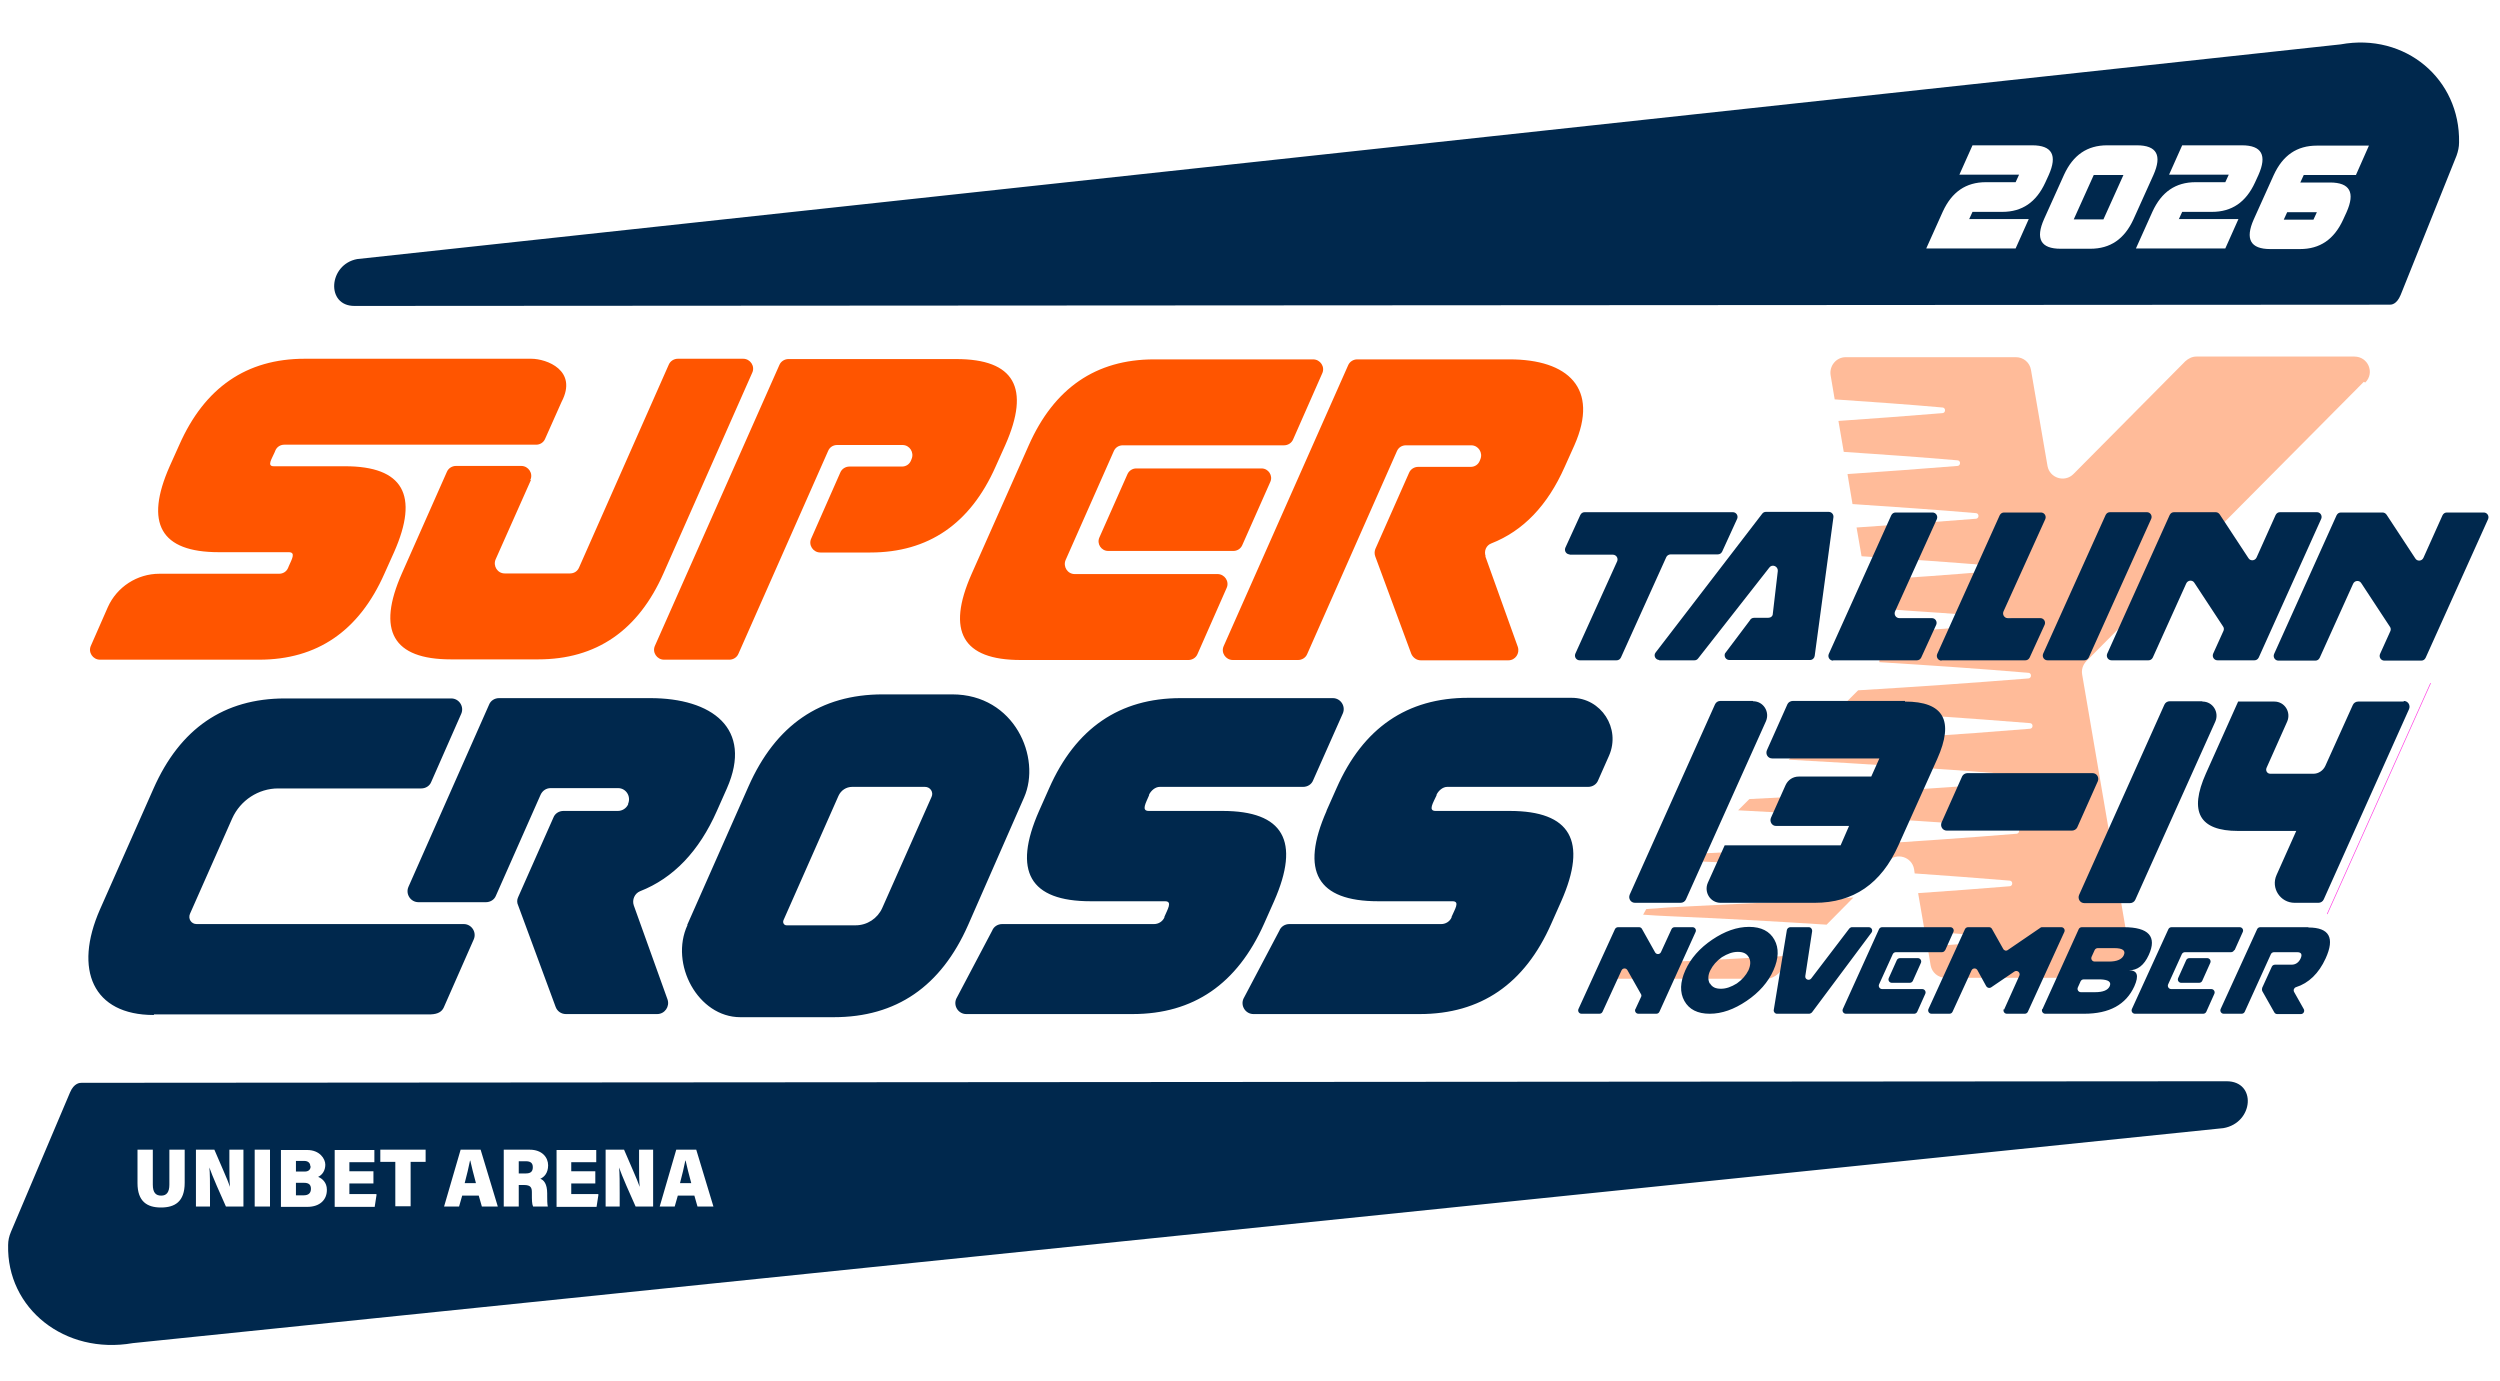 <?xml version="1.0" encoding="UTF-8"?>
<svg xmlns="http://www.w3.org/2000/svg" id="Layer_1" version="1.1" viewBox="0 0 800 442">
  <defs>
    <style>
      .st0 {
        fill: #f50;
      }

      .st1 {
        fill: #00284d;
      }

      .st2 {
        fill: none;
        stroke: #ff32e1;
        stroke-miterlimit: 10;
        stroke-width: .2px;
      }

      .st3 {
        opacity: .4;
      }
    </style>
  </defs>
  <g class="st3">
    <path class="st0" d="M584.5,295.9l8.6-8.7c-17.5,1.1-35.1,2-51.9,2.8-4.8.2-9.6.5-14.4.9l-1,1.8c2.9.2,5.8.4,8.7.5,16.2.7,33.2,1.6,50.1,2.7Z"></path>
    <path class="st0" d="M756.9,122.4c3.1-3.1.9-8.3-3.5-8.3h-50.6c-1.3,0-2.5.6-3.5,1.5l-35.8,36.1c-2.8,2.8-7.6,1.3-8.3-2.6l-5.3-30.8c-.4-2.3-2.4-4-4.8-4h-54.5c-3,0-5.3,2.8-4.8,5.8l1.3,7.7c11.7.8,23.3,1.6,34.5,2.6.5,0,.9.5.8,1,0,.4-.4.8-.8.8-10.8.9-22,1.7-33.3,2.5l1.7,9.9c12.3.8,24.6,1.7,36.4,2.7.5,0,.9.5.8,1,0,.4-.4.8-.8.8-11.4.9-23.2,1.8-35.2,2.6l1.6,9.6c13.4.9,26.7,1.8,39.5,2.9.5,0,.9.5.8,1,0,.4-.4.8-.8.8-12.4,1-25.2,1.9-38.2,2.8l1.6,9.2c14.2.9,28.3,1.9,41.8,3,.5,0,.9.5.8,1,0,.4-.4.8-.8.8-13.1,1.1-26.7,2.1-40.5,2.9l1.5,8.9c15.1,1,30.2,2,44.7,3.2.5,0,.9.5.8,1,0,.4-.4.8-.8.8-14,1.1-28.6,2.2-43.3,3.1l1.5,8.6c0,.2,0,.4,0,.6,16.2,1,32.3,2.1,47.7,3.4.5,0,.9.5.8,1,0,.4-.4.8-.8.8-17.6,1.4-36,2.7-54.5,3.8l-6.3,6.3c20.7,1.2,41.5,2.6,61.3,4.2.5,0,.9.5.8,1,0,.4-.4.8-.8.8-23.2,1.9-47.9,3.5-72.1,4.8l-5.1,5.1c25.6,1.4,51.9,3.1,76.5,5.1.5,0,.9.5.8,1,0,.4-.4.8-.8.8-28.6,2.3-59.7,4.3-89.1,5.7l-3.6,3.6c29.4,1.5,60.4,3.4,89.1,5.7.5,0,.9.5.8,1,0,.4-.4.8-.8.8-33,2.7-69.2,4.8-102.5,6.4-.1,0-.3,0-.4,0l-2.3,2.3c.2,0,.4,0,.6,0,19.5.9,40,2,60.3,3.3l3.2-3.3c2.8-2.8,7.6-1.3,8.3,2.6l.2,1.4c10.3.7,20.5,1.5,30.4,2.3.5,0,.9.5.8,1,0,.4-.4.8-.8.8-9.5.8-19.4,1.5-29.3,2.2l2.1,12.2c6.9.5,13.8,1,20.5,1.6.5,0,.9.5.8,1,0,.4-.4.8-.8.8-6.4.5-13,1-19.6,1.5l1,6c.4,2.3,2.4,4,4.8,4h54.5c3,0,5.3-2.8,4.8-5.8l-15.6-91.2c-.3-1.6.2-3.1,1.3-4.3l88.8-89.4Z"></path>
    <path class="st0" d="M534.4,307.8c-5.9.3-11.9.7-17.8,1.2l-1.9,3.3c-.3.3,0,.9.4.9h50.4c1.3-.1,2.5-.7,3.5-1.6l5.9-5.9c-13.7.8-27.3,1.5-40.4,2.1Z"></path>
  </g>
  <path class="st0" d="M171.9,142.3h-80.9c-1.3,0-2.4.7-2.9,1.9l-.2.5c-.9,2.1-2.6,4.5-.3,4.5h22.8c18.6,0,23.8,9.2,15.7,27.5l-3.1,6.9c-8.1,18.3-21.5,27.5-40.1,27.5h-50.9c-2.3,0-3.9-2.4-2.9-4.5l5.4-12.3c2.9-6.5,9.4-10.7,16.5-10.7h38.3c1.3,0,2.4-.7,2.9-1.9l.2-.5c.9-2.1,2.4-4.5,0-4.5h-22.4c-18.6,0-23.8-9.2-15.7-27.5l3.1-6.9c8.1-18.3,21.5-27.5,40.1-27.5h72.5c4.9,0,15,3.7,9.7,13.8l-5.3,11.9c-.5,1.1-1.6,1.8-2.8,1.8ZM169.9,153.6l-11.3,25.4c-.9,2.1.6,4.5,2.9,4.5h20.9c1.3,0,2.4-.7,2.9-1.9l28.7-64.9c.5-1.2,1.7-1.9,2.9-1.9h20.9c2.3,0,3.9,2.4,2.9,4.5l-28.4,64.2c-8.1,18.3-21.5,27.5-40.1,27.5h-27.9c-18.6,0-23.8-9.2-15.7-27.5l14.4-32.5c.5-1.2,1.7-1.9,2.9-1.9h20.9c2.3,0,3.9,2.4,2.9,4.5ZM265,144.3l-28.7,64.9c-.5,1.2-1.7,1.9-2.9,1.9h-20.9c-2.3,0-3.9-2.4-2.9-4.5l39.8-89.8c.5-1.2,1.7-1.9,2.9-1.9h53.7c18.6,0,23.8,9.2,15.7,27.5l-3.1,6.9c-8.1,18.3-21.5,27.5-40.1,27.5h-16c-2.3,0-3.9-2.4-2.9-4.5l9.3-21.1c.5-1.2,1.7-1.9,2.9-1.9h16.8c1.3,0,2.4-.7,2.9-1.9l.2-.5c.9-2.1-.6-4.5-2.9-4.5h-20.9c-1.3,0-2.4.7-2.9,1.9ZM343.6,183.7h46c2.3,0,3.9,2.4,2.9,4.5l-9.3,21.1c-.5,1.2-1.7,1.9-2.9,1.9h-53.7c-18.6,0-23.8-9.2-15.7-27.5l18.3-41.2c8.1-18.3,21.5-27.5,40.1-27.5h50.9c2.3,0,3.9,2.4,2.9,4.5l-9.3,21.1c-.5,1.2-1.7,1.9-2.9,1.9h-51.6c-1.3,0-2.4.7-2.9,1.9l-15.4,34.8c-.9,2.1.6,4.5,2.9,4.5ZM363.6,149.9h40.1c2.2,0,3.7,2.3,2.8,4.3l-9,20.3c-.5,1.1-1.6,1.8-2.8,1.8h-40.1c-2.2,0-3.7-2.3-2.8-4.3l9-20.3c.5-1.1,1.6-1.8,2.8-1.8ZM475.3,178l10.4,29c.7,2.1-.8,4.3-3,4.3h-28.1c-1.3,0-2.5-.9-3-2.1l-11.5-31.1c-.3-.8-.3-1.6,0-2.4l10.8-24.4c.5-1.2,1.7-1.9,2.9-1.9h16.8c1.3,0,2.4-.7,2.9-1.9l.2-.5c.9-2.1-.6-4.5-2.9-4.5h-20.9c-1.3,0-2.4.7-2.9,1.9l-28.7,64.9c-.5,1.2-1.7,1.9-2.9,1.9h-20.9c-2.3,0-3.9-2.4-2.9-4.5l39.8-89.8c.5-1.2,1.7-1.9,2.9-1.9h48.8c18.6,0,28.8,9.2,20.7,27.5l-3.1,6.9c-5.5,12.4-13.3,20.5-23.5,24.5-1.6.6-2.4,2.4-1.8,4.1Z"></path>
  <line class="st2" x1="777.8" y1="218.6" x2="744.7" y2="292.5"></line>
  <path class="st1" d="M670,56h9.5s-6.4,14.2-6.4,14.2h-9.5s6.4-14.2,6.4-14.2ZM730.8,70.3h9.5s1.1-2.4,1.1-2.4h-9.5s-1.1,2.4-1.1,2.4ZM786.9,45.6c0,1.4-.3,2.8-.8,4.2l-17.9,44.6c-1.3,3.1-3,3.1-3.5,3.1l-651.3.4c-9.2,0-8.3-13.3.9-15L749,14.2c20.7-3.8,38.3,11.1,37.9,31.4ZM630.1,70.2l1.1-2.4h9.5c6.4,0,10.9-3.1,13.8-9.4l1.1-2.4c2.8-6.3,1.1-9.5-5.3-9.5h-19.1s-4.2,9.4-4.2,9.4h19.1s-1.1,2.4-1.1,2.4h-9.5c-6.4,0-10.9,3.1-13.8,9.4l-5.3,11.8h28.6s4.2-9.4,4.2-9.4h-19.1ZM682.7,70.2l6.4-14.2c2.8-6.3,1.1-9.5-5.3-9.5h-9.5c-6.4,0-10.9,3.1-13.8,9.4l-6.4,14.2c-2.8,6.3-1.1,9.5,5.3,9.5h9.5c6.4,0,10.9-3.1,13.8-9.4ZM697.2,70.2l1.1-2.4h9.5c6.4,0,10.9-3.1,13.8-9.4l1.1-2.4c2.8-6.3,1.1-9.5-5.3-9.5h-19.1s-4.2,9.4-4.2,9.4h19.1s-1.1,2.4-1.1,2.4h-9.5c-6.4,0-10.9,3.1-13.8,9.4l-5.3,11.8h28.6s4.2-9.4,4.2-9.4h-19.1ZM758.1,46.6h-16.7c-6.4,0-10.9,3.1-13.8,9.4l-6.4,14.2c-2.8,6.3-1.1,9.5,5.3,9.5h9.5c6.4,0,10.9-3.1,13.8-9.4l1.1-2.4c2.8-6.3,1.1-9.5-5.3-9.5h-9.5s1.1-2.4,1.1-2.4h16.7s4.2-9.5,4.2-9.5ZM99.3,373.2c0-1.1-.8-1.7-1.9-1.7h-2.7v3.4h2.8c1.4,0,1.9-.8,1.9-1.7ZM97.3,378.5h-2.6v4h2.5c1.6,0,2.3-.8,2.3-2.1s-.7-1.9-2.2-1.9ZM168.3,371.6h-2.3v3.9h2.3c1.6,0,2.2-.7,2.2-2s-.7-1.9-2.2-1.9ZM711.5,361L42.5,429.8c-21.8,3.8-40.4-11.1-39.9-31.4,0-1.4.3-2.8.9-4.2l18.9-44.6c1.3-3.1,3.2-3.1,3.7-3.1l686.4-.5c9.7,0,8.7,13.3-1,15ZM59.2,367.9h-5v11.2c0,2.4-.9,3.5-2.6,3.5s-2.7-.9-2.7-3.5v-11.2h-4.9v10.7c0,5.9,3.1,7.8,7.5,7.8s7.6-1.8,7.6-7.9v-10.6ZM77.9,367.9h-4.5v3.9c0,2.9,0,6.1.2,8h0c-.7-2.2-3.3-7.8-5-11.9h-5.9v18.2h4.5v-4.1c0-3.2,0-6.7-.2-8.4h0c.8,2.4,3.8,9.2,5.3,12.5h5.6v-18.2ZM86.4,367.9h-4.9v18.2h4.9v-18.2ZM104.6,380.7c0-2.3-1.5-3.6-2.8-4.1,1.3-.6,2.3-2,2.3-3.9s-1.8-4.7-5.8-4.7h-8.4v18.2h8.4c4.2,0,6.3-2.4,6.3-5.4ZM120.4,382.1h-8.6v-3.4h7.7v-3.9h-7.7v-2.9h8v-3.9h-12.7v18.2h12.8l.6-3.9ZM136.2,367.9h-14.5v3.9h4.8v14.2h4.9v-14.2h4.8v-3.9ZM159.3,386.1l-5.5-18.2h-6.4l-5.3,18.2h4.8l1-3.5h5.3l1,3.5h5.1ZM172.9,377.2c1.2-.5,2.5-1.8,2.5-4.3s-1.9-5-5.9-5h-8.3v18.2h4.8v-6.9h1.7c2.2,0,2.5.9,2.5,2.4v.5c0,1.9,0,3.2.4,4h4.7c-.2-.8-.2-2.3-.2-3.4v-.8c0-3.1-1.1-4.3-2.2-4.7ZM191.4,382.1h-8.6v-3.4h7.7v-3.9h-7.7v-2.9h8v-3.9h-12.7v18.2h12.8l.6-3.9ZM209,367.9h-4.5v3.9c0,2.9,0,6.1.2,8h0c-.7-2.2-3.3-7.8-5-11.9h-5.9v18.2h4.5v-4.1c0-3.2,0-6.7-.2-8.4h0c.8,2.4,3.8,9.2,5.3,12.5h5.6v-18.2ZM228.3,386.1l-5.5-18.2h-6.4l-5.3,18.2h4.8l1-3.5h5.3l1,3.5h5.1ZM219.3,371.4c-.4,2-1,4.6-1.7,7.2h3.6c-.8-2.9-1.4-5.4-1.8-7.2h0ZM150.4,371.4c-.4,2-1,4.6-1.7,7.2h3.6c-.8-2.9-1.4-5.4-1.8-7.2h0ZM49.3,324.6h88.6c2.3-.1,3.5-.9,4.1-2.2l9.6-21.8c1-2.3-.7-4.9-3.2-4.9H62.9c-1.7,0-2.8-1.7-2.1-3.3l13.5-30.5c2.6-5.8,8.4-9.6,14.7-9.6h45.8c1.4,0,2.7-.8,3.2-2.1l9.6-21.8c1-2.3-.7-4.9-3.2-4.9h-53.2c-19.5,0-33.6,9.6-42.1,28.9l-17.1,38.6c-8.5,19.3-2.3,33.8,17.2,33.8ZM133.9,288.7h21.6c1.4,0,2.7-.8,3.2-2.1l14.3-32.3c.6-1.3,1.8-2.1,3.2-2.1h21.6c2.5,0,4.2,2.6,3.2,5v.2c-.6,1.3-1.9,2.1-3.3,2.1h-17.4c-1.4,0-2.7.8-3.2,2.1l-11.3,25.5c-.4.8-.4,1.8,0,2.6l12,32.5c.5,1.4,1.8,2.3,3.3,2.3h29.2c2.4,0,4.1-2.4,3.3-4.7l-10.8-30.1c-.6-1.8.3-3.8,2-4.5,10.7-4.2,18.9-12.8,24.6-25.7l3.2-7.2c8.5-19.3-4.9-28.9-24.5-28.9h-48.4c-1.4,0-2.7.8-3.2,2.1l-25.8,58.3c-1,2.3.7,4.9,3.2,4.9ZM219.9,296l19.6-44.3c8.7-19.7,23-29.5,43-29.5h22.2c20,0,28.6,20.3,23,33l-17.9,40.8c-8.7,19.7-23,29.5-43,29.5h-29.9c-13.5,0-22.7-17-16.9-29.5ZM251.6,296.1h22.2c3.7,0,7-2.2,8.5-5.5l15.8-35.6c.7-1.5-.4-3.2-2.1-3.2h-23.3c-1.9,0-3.6,1.1-4.4,2.9l-17.6,39.8c-.3.8.2,1.6,1,1.6ZM349.1,288.4h23.7c2.5,0,.8,2.6-.2,5v.2c-.6,1.3-1.9,2.1-3.3,2.1h-48.6c-1.4,0-2.7.8-3.2,2.1l-11.5,21.8c-1,2.3.7,4.9,3.2,4.9h53.2c19.5,0,33.5-9.6,42.1-28.9l3.2-7.2c8.5-19.3,3-28.9-16.5-28.9h-23.6c-2.5,0-.9-2.6.1-5v-.2c.6-1.3,2-2.5,3.4-2.5h45.9c1.4,0,2.7-.8,3.2-2.1l9.5-21.4c1-2.3-.7-4.9-3.2-4.9h-48.7c-19.5,0-33.6,9.6-42.1,28.9l-3.2,7.2c-8.5,19.3-3,28.9,16.5,28.9ZM424.5,259.5c-8.5,19.3-3,28.9,16.5,28.9h23.8c2.5,0,.7,2.6-.3,5v.2c-.6,1.3-1.9,2.1-3.3,2.1h-48.6c-1.4,0-2.7.8-3.2,2.1l-11.5,21.8c-1,2.3.7,4.9,3.2,4.9h53.2c19.5,0,33.6-9.6,42.1-28.9l3.2-7.2c8.5-19.3,3-28.9-16.5-28.9h-23.7c-2.5,0-.8-2.6.3-5v-.2c.6-1.3,2-2.5,3.4-2.5h45.1c1.4,0,2.7-.8,3.2-2.1l3.5-7.9c3.8-8.7-2.5-18.5-12-18.5h-33.1c-19.5,0-33.6,9.6-42.1,28.9l-3.2,7.2ZM502.2,177.5h13.9c1.1,0,1.8,1.1,1.4,2.1l-13.4,29.6c-.4,1,.3,2.1,1.4,2.1h11.8c.6,0,1.1-.3,1.4-.9l14.5-32.1c.2-.5.8-.9,1.4-.9h15.1c.6,0,1.1-.3,1.4-.9l4.8-10.5c.4-1-.3-2.1-1.4-2.1h-47.4c-.6,0-1.1.3-1.4.9l-4.8,10.5c-.4,1,.3,2.1,1.4,2.1ZM530.9,211.3h11.3c.5,0,.9-.2,1.2-.6l22.8-29.1c.9-1.2,2.8-.4,2.7,1.1l-1.6,13.7c0,.8-.7,1.3-1.5,1.3h-4.5c-.6,0-1.1.3-1.4.9l-7.9,10.5c-.4,1,.3,2.1,1.4,2.1h25.8c.8,0,1.4-.6,1.5-1.3l6-44.4c.1-.9-.6-1.7-1.5-1.7h-20.1c-.5,0-.9.2-1.2.6l-34.1,44.4c-.8,1,0,2.4,1.2,2.4ZM586.6,211.3h26.8c.6,0,1.1-.3,1.4-.9l4.8-10.5c.4-1-.3-2.1-1.4-2.1h-10.4c-1.1,0-1.8-1.1-1.4-2.1l13.4-29.6c.4-1-.3-2.1-1.4-2.1h-11.8c-.6,0-1.1.3-1.4.9l-20,44.4c-.4,1,.3,2.1,1.4,2.1ZM621.3,211.3h26.8c.6,0,1.1-.3,1.4-.9l4.8-10.5c.4-1-.3-2.1-1.4-2.1h-10.4c-1.1,0-1.8-1.1-1.4-2.1l13.4-29.6c.4-1-.3-2.1-1.4-2.1h-11.8c-.6,0-1.1.3-1.4.9l-20,44.4c-.4,1,.3,2.1,1.4,2.1ZM655.2,211.3h11.8c.6,0,1.1-.3,1.4-.9l20-44.4c.4-1-.3-2.1-1.4-2.1h-11.8c-.6,0-1.1.3-1.4.9l-20,44.4c-.4,1,.3,2.1,1.4,2.1ZM675.7,211.3h11.8c.6,0,1.1-.3,1.4-.9l10.7-23.7c.5-1.1,2-1.2,2.6-.2l9.2,14c.3.4.3,1,.1,1.4l-3.3,7.3c-.4,1,.3,2.1,1.4,2.1h11.8c.6,0,1.1-.3,1.4-.9l20-44.4c.4-1-.3-2.1-1.4-2.1h-11.8c-.6,0-1.1.3-1.4.9l-6.1,13.6c-.5,1.1-2,1.2-2.6.2l-9.2-14c-.3-.4-.7-.7-1.3-.7h-13.3c-.6,0-1.1.3-1.4.9l-20,44.4c-.4,1,.3,2.1,1.4,2.1ZM794.8,164h-11.8c-.6,0-1.1.3-1.4.9l-6.1,13.6c-.5,1.1-2,1.2-2.6.2l-9.2-14c-.3-.4-.7-.7-1.3-.7h-13.3c-.6,0-1.1.3-1.4.9l-20,44.4c-.4,1,.3,2.1,1.4,2.1h11.8c.6,0,1.1-.3,1.4-.9l10.7-23.7c.5-1.1,2-1.2,2.6-.2l9.2,14c.3.4.3,1,.1,1.4l-3.3,7.3c-.4,1,.3,2.1,1.4,2.1h11.8c.6,0,1.1-.3,1.4-.9l20-44.4c.4-1-.3-2.1-1.4-2.1ZM560.9,224.3h-10.4c-.7,0-1.4.4-1.7,1.1l-27.3,60.9c-.5,1.2.3,2.6,1.7,2.6h14.6c.7,0,1.4-.4,1.7-1.1l25.6-57c1.3-3-.8-6.4-4.1-6.4ZM609.6,224.3h-35.9c-.7,0-1.4.4-1.7,1l-6.6,14.8c-.5,1.2.3,2.6,1.7,2.6h34.3s-2.6,5.8-2.6,5.8h-23.2c-1.8,0-3.4,1-4.2,2.7l-4.7,10.5c-.5,1.2.3,2.6,1.6,2.6h23.4s-2.7,6.2-2.7,6.2h-37.1s-5.4,12-5.4,12c-1.3,3,.8,6.4,4.1,6.4h30.1c12.4,0,21.3-6.1,26.8-18.4l12.4-27.6c5.5-12.3,2.1-18.4-10.3-18.4ZM623,265.8h40c.7,0,1.4-.4,1.7-1l6.6-14.8c.5-1.2-.3-2.6-1.7-2.6h-40c-.7,0-1.4.4-1.7,1l-6.6,14.8c-.5,1.2.3,2.6,1.7,2.6ZM704.7,224.4h-10.4c-.7,0-1.4.4-1.7,1.1l-27.3,60.9c-.5,1.2.3,2.6,1.7,2.6h14.6c.7,0,1.4-.4,1.7-1.1l25.6-57c1.3-3-.8-6.4-4.1-6.4ZM769.2,224.5h-14.6c-.7,0-1.4.4-1.7,1.1l-8.8,19.5c-.7,1.5-2.2,2.5-3.8,2.5h-13.8c-1,0-1.6-1-1.2-1.9l6.6-14.8c1.3-3-.8-6.4-4.1-6.4h-11.6s-10.3,23-10.3,23c-5.5,12.3-2.1,18.4,10.3,18.4h18.6s-6.3,14.1-6.3,14.1c-1.9,4.2,1.2,8.9,5.8,8.9h7.6c.7,0,1.4-.4,1.7-1.1l27.3-60.9c.5-1.2-.3-2.6-1.7-2.6ZM523.3,322.9c-.3.7.2,1.5,1,1.5h5.7c.4,0,.8-.2,1-.6l11.6-25.6c.3-.7-.2-1.5-1-1.5h-5.7c-.4,0-.8.2-1,.6l-3.4,7.4c-.4.8-1.5.8-1.9,0l-4.2-7.5c-.2-.3-.5-.5-.9-.5h-6.7c-.4,0-.8.2-1,.6l-11.7,25.6c-.3.7.2,1.5,1,1.5h5.7c.4,0,.8-.2,1-.6l6.1-13.3c.4-.8,1.5-.8,1.9,0l4.3,7.6c.2.3.2.7,0,1l-1.8,3.9ZM539,320.3c-1.5-2.7-1.4-6,.3-9.8,1.7-3.8,4.6-7.1,8.6-9.8,4-2.7,7.9-4.1,11.8-4.1,3.9,0,6.6,1.4,8.1,4.1,1.5,2.7,1.4,6-.3,9.8-1.7,3.8-4.6,7.1-8.6,9.8-4,2.7-7.9,4.1-11.8,4.1-3.9,0-6.6-1.4-8.1-4.1ZM547.2,314.7c.7,1.2,1.8,1.7,3.5,1.7,1.7,0,3.3-.6,5.1-1.7,1.7-1.2,2.9-2.6,3.7-4.2.7-1.6.8-3,.1-4.2-.7-1.2-1.8-1.7-3.5-1.7-1.7,0-3.3.6-5.1,1.7-1.7,1.2-2.9,2.6-3.7,4.2-.8,1.6-.8,3-.2,4.2ZM568.6,324.4h10.3c.3,0,.7-.2.9-.4l19.1-25.6c.5-.7,0-1.7-.9-1.7h-5.4c-.3,0-.6.2-.8.4l-12.2,16c-.7.9-2.1.3-1.9-.8l2.2-14.4c0-.6-.4-1.2-1.1-1.2h-5.9c-.5,0-1,.4-1.1.9l-4.2,25.6c-.1.6.4,1.2,1,1.2ZM608,306.6c-.4,0-.8.2-1,.6l-2.6,5.8c-.3.7.2,1.5,1,1.5h5.7c.4,0,.8-.2,1-.6l2.6-5.8c.3-.7-.2-1.5-1-1.5h-5.7ZM622.5,304l2.6-5.8c.3-.7-.2-1.5-1-1.5h-21.8c-.4,0-.8.2-1,.6l-11.6,25.6c-.3.7.2,1.5,1,1.5h21.8c.4,0,.8-.2,1-.6l2.6-5.8c.3-.7-.2-1.5-1-1.5h-12.8c-.8,0-1.3-.8-1-1.5l4.4-9.7c.2-.4.6-.6,1-.6h14.7c.4,0,.8-.2,1-.6ZM641.2,322.9c-.3.7.2,1.5,1,1.5h5.7c.4,0,.8-.2,1-.6l11.7-25.6c.3-.7-.2-1.5-1-1.5h-6.1c-.2,0-.4,0-.6.2l-10.4,7.1c-.5.4-1.2.2-1.5-.4l-3.6-6.4c-.2-.3-.5-.5-.9-.5h-6.7c-.4,0-.8.2-1,.6l-11.7,25.6c-.3.7.2,1.5,1,1.5h5.7c.4,0,.8-.2,1-.6l6.1-13.3c.4-.8,1.5-.8,1.9,0l2.8,5.1c.3.5,1,.7,1.5.4l7.5-5.1c.9-.6,2,.3,1.6,1.3l-4.9,10.9ZM653.6,322.9l11.6-25.6c.2-.4.6-.6,1-.6h13.4c8,0,10.7,3,8,8.9-1.5,3.3-3.6,4.9-6.3,4.9,2.7,0,3.2,1.7,1.7,5.1-2.7,5.9-8,8.8-16.1,8.8h-12.4c-.8,0-1.3-.8-1-1.5ZM670.3,307.7h4.6c2.5,0,4.1-.7,4.7-2,.7-1.5-.3-2.3-3-2.3h-5.3c-.4,0-.8.2-1,.6l-1,2.2c-.3.7.2,1.5,1,1.5ZM665.8,317.5h4.6c2.5,0,4.1-.6,4.7-1.9.6-1.4-.4-2.1-3-2.2h-5.3c-.4,0-.8.2-1,.6l-.9,2c-.3.7.2,1.5,1,1.5ZM715.1,304l2.6-5.8c.3-.7-.2-1.5-1-1.5h-21.8c-.4,0-.8.2-1,.6l-11.7,25.6c-.3.7.2,1.5,1,1.5h21.8c.4,0,.8-.2,1-.6l2.6-5.8c.3-.7-.2-1.5-1-1.5h-12.8c-.8,0-1.3-.8-1-1.5l4.4-9.7c.2-.4.6-.6,1-.6h14.7c.4,0,.8-.2,1-.6ZM700.6,306.6c-.4,0-.8.2-1,.6l-2.6,5.8c-.3.7.2,1.5,1,1.5h5.7c.4,0,.8-.2,1-.6l2.6-5.8c.3-.7-.2-1.5-1-1.5h-5.7ZM738.7,296.7h-15.4c-.4,0-.8.2-1,.6l-11.7,25.6c-.3.7.2,1.5,1,1.5h5.7c.4,0,.8-.2,1-.6l8.4-18.5c.2-.4.6-.6,1-.6h7.4c1.3,0,1.7.7,1.1,2-.6,1.3-1.6,2-2.9,2h-5.3c-.4,0-.8.2-1,.6l-3.1,6.8c-.1.3-.1.7,0,1l3.9,6.9c.2.3.5.5.9.5h7.6c.8,0,1.3-.9.9-1.6l-3.1-5.5c-.3-.6,0-1.3.6-1.5,4.1-1.3,7.3-4.4,9.5-9.2,3-6.6,1.2-9.9-5.5-9.9Z"></path>
</svg>
